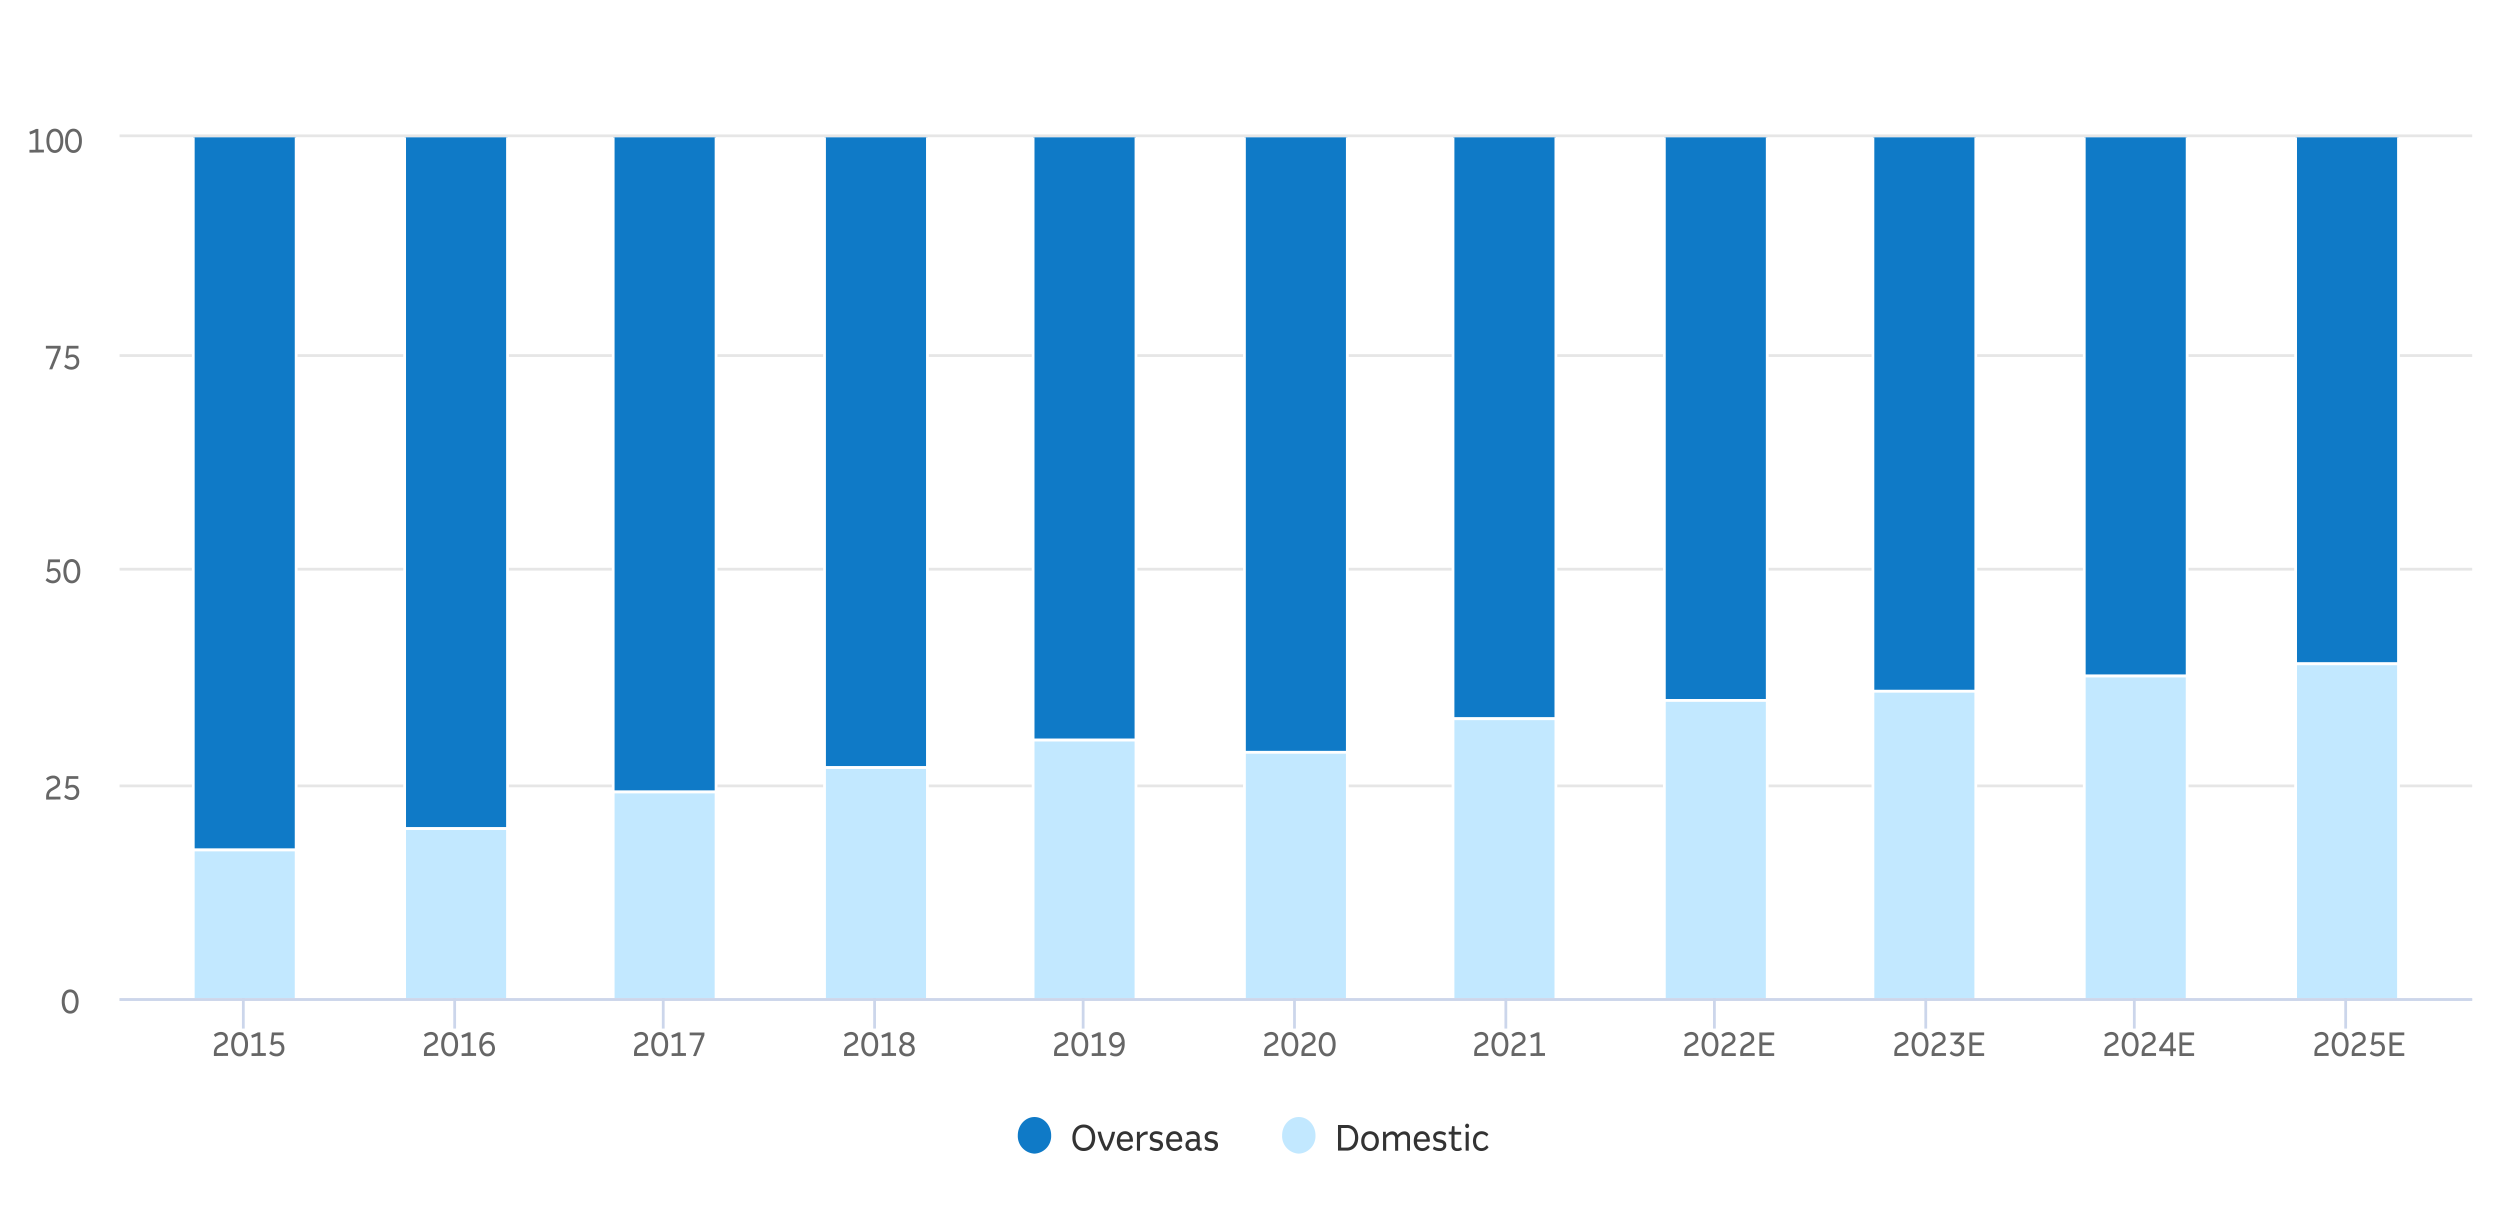 <svg id="Layer_1" data-name="Layer 1" xmlns="http://www.w3.org/2000/svg" xmlns:xlink="http://www.w3.org/1999/xlink" viewBox="0 0 899 439"><defs><style>.cls-1,.cls-3,.cls-4{fill:none;}.cls-2{fill:#fff;}.cls-3{stroke:#e6e6e6;}.cls-4{stroke:#ccd6eb;}.cls-5{clip-path:url(#clip-path);}.cls-10,.cls-6{fill:#0f7ac7;}.cls-6,.cls-7{stroke:#fff;}.cls-11,.cls-7{fill:#c2e8ff;}.cls-8{isolation:isolate;}.cls-9{fill:#333;}.cls-12{fill:#666;}</style><clipPath id="clip-path"><rect class="cls-1" x="43" y="49.39" width="846" height="309.49"/></clipPath></defs><rect class="cls-2" width="899" height="439"/><rect class="cls-1" x="43" y="49.39" width="846" height="309.49"/><path class="cls-1" d="M0,0"/><path class="cls-1" d="M87.5,49.39V358.88"/><path class="cls-1" d="M163.5,49.39V358.88"/><path class="cls-1" d="M238.5,49.39V358.88"/><path class="cls-1" d="M314.5,49.39V358.88"/><path class="cls-1" d="M389.5,49.39V358.88"/><path class="cls-1" d="M465.5,49.39V358.88"/><path class="cls-1" d="M541.5,49.39V358.88"/><path class="cls-1" d="M616.5,49.39V358.88"/><path class="cls-1" d="M692.5,49.39V358.88"/><path class="cls-1" d="M767.5,49.39V358.88"/><path class="cls-1" d="M843.5,49.39V358.88"/><path class="cls-3" d="M43,359.43H889"/><path class="cls-3" d="M43,282.61H889"/><path class="cls-3" d="M43,204.68H889"/><path class="cls-3" d="M43,127.86H889"/><path class="cls-3" d="M43,48.84H889"/><rect class="cls-1" x="43" y="49.39" width="846" height="309.49"/><path class="cls-4" d="M87.5,358.88v11"/><path class="cls-4" d="M163.5,358.88v11"/><path class="cls-4" d="M238.5,358.88v11"/><path class="cls-4" d="M314.5,358.88v11"/><path class="cls-4" d="M389.5,358.88v11"/><path class="cls-4" d="M465.5,358.88v11"/><path class="cls-4" d="M541.5,358.88v11"/><path class="cls-4" d="M616.5,358.88v11"/><path class="cls-4" d="M692.5,358.88v11"/><path class="cls-4" d="M767.5,358.88v11"/><path class="cls-4" d="M843.5,358.88v11"/><path class="cls-4" d="M43,359.43H889"/><path class="cls-1" d="M43,49.39V358.88"/><g class="cls-5"><rect class="cls-6" x="69.5" y="48.84" width="37" height="256.81"/><rect class="cls-6" x="145.5" y="48.84" width="37" height="249.13"/><rect class="cls-6" x="220.5" y="48.84" width="37" height="235.96"/><rect class="cls-6" x="296.5" y="48.84" width="37" height="227.18"/><rect class="cls-6" x="371.5" y="48.84" width="37" height="217.3"/><rect class="cls-6" x="447.5" y="48.84" width="37" height="221.7"/><rect class="cls-6" x="522.5" y="48.84" width="37" height="209.62"/><rect class="cls-6" x="598.5" y="48.84" width="37" height="203.04"/><rect class="cls-6" x="673.5" y="48.84" width="37" height="199.74"/><rect class="cls-6" x="749.5" y="48.84" width="37" height="194.26"/><rect class="cls-6" x="825.5" y="48.84" width="37" height="189.87"/></g><g class="cls-5"><rect class="cls-7" x="69.5" y="305.65" width="37" height="53.78"/><rect class="cls-7" x="145.5" y="297.97" width="37" height="61.46"/><rect class="cls-7" x="220.5" y="284.8" width="37" height="74.63"/><rect class="cls-7" x="296.5" y="276.02" width="37" height="83.41"/><rect class="cls-7" x="371.5" y="266.14" width="37" height="93.29"/><rect class="cls-7" x="447.5" y="270.53" width="37" height="88.9"/><rect class="cls-7" x="522.5" y="258.46" width="37" height="100.97"/><rect class="cls-7" x="598.5" y="251.88" width="37" height="107.56"/><rect class="cls-7" x="673.5" y="248.58" width="37" height="110.85"/><rect class="cls-7" x="749.5" y="243.1" width="37" height="116.33"/><rect class="cls-7" x="825.5" y="238.71" width="37" height="120.73"/></g><rect class="cls-1" x="356" y="394" width="186" height="28.53"/><g class="cls-8"><path class="cls-9" d="M389.73,413.9a3.81,3.81,0,0,1-3.58-2.22,5.72,5.72,0,0,1-.51-2.52,5.83,5.83,0,0,1,.51-2.53,3.79,3.79,0,0,1,3.58-2.24,4,4,0,0,1,2.15.58,4,4,0,0,1,1.45,1.64,6.56,6.56,0,0,1,0,5.07,3.92,3.92,0,0,1-1.44,1.64A4,4,0,0,1,389.73,413.9Zm0-1.12a2.69,2.69,0,0,0,1.55-.44,2.78,2.78,0,0,0,1-1.25,4.55,4.55,0,0,0,.37-1.93,4.66,4.66,0,0,0-.37-2,2.71,2.71,0,0,0-2.58-1.69,2.73,2.73,0,0,0-1.54.44,2.91,2.91,0,0,0-1,1.26,4.57,4.57,0,0,0-.37,1.94,4.68,4.68,0,0,0,.37,2,2.83,2.83,0,0,0,1,1.25A2.72,2.72,0,0,0,389.73,412.78Z"/><path class="cls-9" d="M397.29,413.76a28.1,28.1,0,0,1-1.44-3,22.3,22.3,0,0,1-1.17-3.81h1.19c.27,1.1.56,2.1.88,3a23.77,23.77,0,0,0,1.09,2.63A20.49,20.49,0,0,0,399,410a28.44,28.44,0,0,0,.85-3H401a21.34,21.34,0,0,1-1.15,3.77,26.3,26.3,0,0,1-1.46,3Z"/><path class="cls-9" d="M404.68,413.9a3,3,0,0,1-1.57-.41,2.71,2.71,0,0,1-1.09-1.2,4.2,4.2,0,0,1-.4-1.93,4.49,4.49,0,0,1,.38-1.91,2.83,2.83,0,0,1,1.05-1.23,2.87,2.87,0,0,1,1.57-.43,2.48,2.48,0,0,1,1.43.42,2.73,2.73,0,0,1,1,1.15,3.91,3.91,0,0,1,.35,1.68v.53h-4.61a2.75,2.75,0,0,0,.58,1.73,1.81,1.81,0,0,0,1.4.58,1.94,1.94,0,0,0,1.07-.31,3.65,3.65,0,0,0,.88-.84l.65.75a3.76,3.76,0,0,1-1.14,1A3,3,0,0,1,404.68,413.9Zm-.1-6.1a1.6,1.6,0,0,0-1.17.49,2.42,2.42,0,0,0-.61,1.41h3.42a2.36,2.36,0,0,0-.48-1.4A1.45,1.45,0,0,0,404.58,407.8Z"/><path class="cls-9" d="M408.84,413.76V407h1.05v1.39a3.82,3.82,0,0,1,1.12-1.11,2.62,2.62,0,0,1,1.4-.41h.14l.16,0V408h-.34a2.38,2.38,0,0,0-1.35.39,3.77,3.77,0,0,0-1.07,1.13v4.3Z"/><path class="cls-9" d="M415.8,413.9a4.57,4.57,0,0,1-1.26-.18,3.73,3.73,0,0,1-1.16-.54l.41-.91a4.18,4.18,0,0,0,1,.45,3.46,3.46,0,0,0,1,.16,1.37,1.37,0,0,0,1-.3.93.93,0,0,0,.31-.71.79.79,0,0,0-.21-.56,1.38,1.38,0,0,0-.74-.34l-1-.23a2.26,2.26,0,0,1-1.27-.68,1.84,1.84,0,0,1-.43-1.24,1.89,1.89,0,0,1,.62-1.46,2.66,2.66,0,0,1,1.85-.57,4,4,0,0,1,1.17.17,5,5,0,0,1,1,.44l-.37.91a4,4,0,0,0-.89-.37,3.31,3.31,0,0,0-.95-.14,1.6,1.6,0,0,0-1,.26.75.75,0,0,0-.34.65.77.77,0,0,0,.2.54,1.28,1.28,0,0,0,.65.32l1,.21a2.48,2.48,0,0,1,1.4.72,1.84,1.84,0,0,1,.44,1.23,2.07,2.07,0,0,1-.64,1.57A2.62,2.62,0,0,1,415.8,413.9Z"/><path class="cls-9" d="M422.4,413.9a3,3,0,0,1-1.57-.41,2.77,2.77,0,0,1-1.09-1.2,4.34,4.34,0,0,1-.4-1.93,4.49,4.49,0,0,1,.38-1.91,2.85,2.85,0,0,1,1.06-1.23,2.81,2.81,0,0,1,1.56-.43,2.46,2.46,0,0,1,1.43.42,2.73,2.73,0,0,1,1,1.15,3.91,3.91,0,0,1,.35,1.68v.53h-4.61a2.81,2.81,0,0,0,.58,1.73,1.82,1.82,0,0,0,1.4.58,2,2,0,0,0,1.08-.31,3.85,3.85,0,0,0,.88-.84l.65.75a3.68,3.68,0,0,1-1.15,1A3,3,0,0,1,422.4,413.9Zm-.09-6.1a1.61,1.61,0,0,0-1.18.49,2.49,2.49,0,0,0-.61,1.41h3.42a2.36,2.36,0,0,0-.48-1.4A1.43,1.43,0,0,0,422.31,407.8Z"/><path class="cls-9" d="M428.56,413.9a2.29,2.29,0,0,1-1.66-.58,2,2,0,0,1-.6-1.55,2,2,0,0,1,.7-1.61,3.08,3.08,0,0,1,2-.56c.2,0,.4,0,.63,0l.69.09v-.5a1.45,1.45,0,0,0-.34-1,1.49,1.49,0,0,0-1.12-.36,4.12,4.12,0,0,0-1.86.46l-.37-.92a4.82,4.82,0,0,1,1.14-.43,5.14,5.14,0,0,1,1.21-.15,2.49,2.49,0,0,1,1.79.61,2.25,2.25,0,0,1,.65,1.73v3a.88.88,0,0,0,.09.44.33.33,0,0,0,.31.15h.3v1.06h-.52a1.15,1.15,0,0,1-.74-.23,1.21,1.21,0,0,1-.4-.63,2.18,2.18,0,0,1-.78.73A2.26,2.26,0,0,1,428.56,413.9Zm-1.13-2.16a1.12,1.12,0,0,0,.34.88,1.29,1.29,0,0,0,1,.32,1.54,1.54,0,0,0,.81-.22,1.7,1.7,0,0,0,.58-.61,1.75,1.75,0,0,0,.21-.87v-.64l-.55-.09a5,5,0,0,0-.57,0Q427.43,410.48,427.43,411.74Z"/><path class="cls-9" d="M435.51,413.9a4.58,4.58,0,0,1-1.27-.18,3.84,3.84,0,0,1-1.16-.54l.41-.91a4.18,4.18,0,0,0,1,.45,3.48,3.48,0,0,0,1.05.16,1.41,1.41,0,0,0,1-.3,1,1,0,0,0,.3-.71.79.79,0,0,0-.21-.56,1.34,1.34,0,0,0-.73-.34l-1-.23a2.26,2.26,0,0,1-1.27-.68,1.84,1.84,0,0,1-.43-1.24,1.93,1.93,0,0,1,.62-1.46,2.68,2.68,0,0,1,1.85-.57,4,4,0,0,1,1.18.17,5,5,0,0,1,1,.44l-.37.91a3.81,3.81,0,0,0-.89-.37,3.29,3.29,0,0,0-.94-.14,1.64,1.64,0,0,0-1,.26.78.78,0,0,0-.34.65.77.77,0,0,0,.2.54,1.27,1.27,0,0,0,.66.32l1,.21a2.45,2.45,0,0,1,1.39.72,1.79,1.79,0,0,1,.44,1.23,2,2,0,0,1-.64,1.57A2.6,2.6,0,0,1,435.51,413.9Z"/></g><path class="cls-10" d="M372,401.68h0c3.31,0,6,2.95,6,6.59h0a6.31,6.31,0,0,1-6,6.58h0a6.31,6.31,0,0,1-6-6.58h0C366,404.63,368.69,401.68,372,401.68Z"/><g class="cls-8"><path class="cls-9" d="M481.14,413.76v-9.22h3.13a4.3,4.3,0,0,1,2.2.54,3.68,3.68,0,0,1,1.44,1.58,6.19,6.19,0,0,1,0,4.92,3.85,3.85,0,0,1-1.45,1.61,4.12,4.12,0,0,1-2.2.57Zm3.08-8.14h-1.94v7.06h1.94a2.72,2.72,0,0,0,2.22-1,3.86,3.86,0,0,0,.81-2.59,3.8,3.8,0,0,0-.81-2.6A2.78,2.78,0,0,0,484.22,405.62Z"/><path class="cls-9" d="M492.67,413.9a3.07,3.07,0,0,1-1.59-.41,2.87,2.87,0,0,1-1.15-1.19,4,4,0,0,1-.43-1.93,4.12,4.12,0,0,1,.42-1.94,3,3,0,0,1,1.14-1.22,3.26,3.26,0,0,1,3.2,0,2.88,2.88,0,0,1,1.14,1.2,4.06,4.06,0,0,1,.43,1.92,4.15,4.15,0,0,1-.42,1.94,2.89,2.89,0,0,1-1.12,1.22A3.25,3.25,0,0,1,492.67,413.9Zm0-1a1.82,1.82,0,0,0,1.45-.67,3.34,3.34,0,0,0,0-3.73,1.94,1.94,0,0,0-2.91,0,2.76,2.76,0,0,0-.57,1.86,2.79,2.79,0,0,0,.57,1.87A1.82,1.82,0,0,0,492.67,412.88Z"/><path class="cls-9" d="M497.34,413.76V407h1v1.13a4,4,0,0,1,1.09-.95,2.34,2.34,0,0,1,1.22-.34,2.11,2.11,0,0,1,1.22.34,1.79,1.79,0,0,1,.7,1,4.26,4.26,0,0,1,1.17-1,2.64,2.64,0,0,1,1.25-.34,1.94,1.94,0,0,1,1.5.59,2.48,2.48,0,0,1,.54,1.72v4.66H506v-4.45c0-.93-.42-1.4-1.24-1.4a2,2,0,0,0-1.09.36,2.79,2.79,0,0,0-.89.92v4.57h-1.1v-4.45a1.46,1.46,0,0,0-.33-1,1.16,1.16,0,0,0-.92-.36,1.93,1.93,0,0,0-1.07.36,2.83,2.83,0,0,0-.89.9v4.59Z"/><path class="cls-9" d="M511.45,413.9a3,3,0,0,1-1.57-.41,2.71,2.71,0,0,1-1.09-1.2,4.2,4.2,0,0,1-.4-1.93,4.49,4.49,0,0,1,.38-1.91,2.83,2.83,0,0,1,1.05-1.23,2.87,2.87,0,0,1,1.57-.43,2.48,2.48,0,0,1,1.43.42,2.73,2.73,0,0,1,1,1.15,3.91,3.91,0,0,1,.35,1.68v.53h-4.61a2.75,2.75,0,0,0,.58,1.73,1.81,1.81,0,0,0,1.4.58,1.94,1.94,0,0,0,1.07-.31,3.88,3.88,0,0,0,.89-.84l.64.75a3.76,3.76,0,0,1-1.14,1A3,3,0,0,1,511.45,413.9Zm-.1-6.1a1.6,1.6,0,0,0-1.17.49,2.42,2.42,0,0,0-.61,1.41H513a2.36,2.36,0,0,0-.48-1.4A1.45,1.45,0,0,0,511.35,407.8Z"/><path class="cls-9" d="M517.68,413.9a4.58,4.58,0,0,1-1.27-.18,3.84,3.84,0,0,1-1.16-.54l.41-.91a4.18,4.18,0,0,0,1,.45,3.53,3.53,0,0,0,1.05.16,1.39,1.39,0,0,0,1-.3,1,1,0,0,0,.31-.71.84.84,0,0,0-.21-.56,1.38,1.38,0,0,0-.74-.34l-1-.23a2.29,2.29,0,0,1-1.27-.68,2,2,0,0,1,.2-2.7,2.63,2.63,0,0,1,1.84-.57A4,4,0,0,1,519,407a5.31,5.31,0,0,1,1,.44l-.38.91a3.93,3.93,0,0,0-.88-.37,3.36,3.36,0,0,0-1-.14,1.64,1.64,0,0,0-1,.26.83.83,0,0,0-.14,1.19,1.31,1.31,0,0,0,.66.32l1,.21a2.52,2.52,0,0,1,1.4.72,1.83,1.83,0,0,1,.43,1.23,2,2,0,0,1-.64,1.57A2.6,2.6,0,0,1,517.68,413.9Z"/><path class="cls-9" d="M523.91,413.9a2,2,0,0,1-1.44-.53,2.16,2.16,0,0,1-.52-1.57v-3.86h-1v-1h1l.19-1.95h.92V407h2.36v1h-2.36v3.72c0,.81.35,1.22,1.06,1.22a2.33,2.33,0,0,0,1.26-.39l.34.87a3.29,3.29,0,0,1-.82.4A3.5,3.5,0,0,1,523.91,413.9Z"/><path class="cls-9" d="M527.6,405.66a.68.68,0,0,1-.51-.23.78.78,0,0,1-.22-.56.82.82,0,0,1,.22-.59.69.69,0,0,1,1,0,.85.85,0,0,1,.21.59.81.81,0,0,1-.21.56A.68.68,0,0,1,527.6,405.66Zm-.55,8.1V407h1.11v6.81Z"/><path class="cls-9" d="M532.69,413.9a2.83,2.83,0,0,1-2.61-1.62,4.78,4.78,0,0,1,0-3.85,3,3,0,0,1,1.13-1.22,3.25,3.25,0,0,1,2.92-.14,3.65,3.65,0,0,1,1.09.8l-.57.82a3.62,3.62,0,0,0-.88-.63,2.19,2.19,0,0,0-.93-.22,1.83,1.83,0,0,0-1.47.66,2.71,2.71,0,0,0-.56,1.85,2.82,2.82,0,0,0,.53,1.87,1.75,1.75,0,0,0,1.44.64,1.93,1.93,0,0,0,1-.27,3.38,3.38,0,0,0,.85-.81l.66.77a3.71,3.71,0,0,1-1.11,1A3,3,0,0,1,532.69,413.9Z"/></g><path class="cls-11" d="M467.05,401.68h0c3.31,0,6,2.95,6,6.59h0a6.31,6.31,0,0,1-6,6.58h0a6.3,6.3,0,0,1-6-6.58h0C461.05,404.63,463.73,401.68,467.05,401.68Z"/><g class="cls-8"><path class="cls-12" d="M76.91,379.74v-1a3.75,3.75,0,0,1,.41-1.83,3.1,3.1,0,0,1,1.24-1.22l1.31-.74a3,3,0,0,0,.75-.6,1.34,1.34,0,0,0,.27-.88,1.31,1.31,0,0,0-.38-1,1.47,1.47,0,0,0-1.07-.38,2.45,2.45,0,0,0-1,.22,3.71,3.71,0,0,0-1,.62l-.55-.82a4.12,4.12,0,0,1,1.18-.74,3.51,3.51,0,0,1,1.43-.28,2.67,2.67,0,0,1,1.24.29,2.15,2.15,0,0,1,.87.82,2.46,2.46,0,0,1,.32,1.26,2.23,2.23,0,0,1-.4,1.37,3.64,3.64,0,0,1-1.2,1l-1.12.64a2.67,2.67,0,0,0-1,.8,2.15,2.15,0,0,0-.29,1.18v.23h4.09v1Z"/><path class="cls-12" d="M86.16,379.87a2.55,2.55,0,0,1-1.58-.51,3.29,3.29,0,0,1-1.07-1.48,7.55,7.55,0,0,1,0-4.73,3.2,3.2,0,0,1,1.06-1.48,2.7,2.7,0,0,1,3.17,0,3.35,3.35,0,0,1,1.06,1.48,6.39,6.39,0,0,1,.39,2.37,6.65,6.65,0,0,1-.38,2.37,3.35,3.35,0,0,1-1.06,1.48A2.6,2.6,0,0,1,86.16,379.87Zm0-1a1.66,1.66,0,0,0,1.42-.85,6,6,0,0,0,0-5,1.65,1.65,0,0,0-1.42-.84,1.67,1.67,0,0,0-1.43.85,6,6,0,0,0,0,5A1.66,1.66,0,0,0,86.16,378.87Z"/><path class="cls-12" d="M90.45,379.74v-1h2.16v-6.26c-.32.16-.64.3-1,.42s-.65.23-1,.34l-.24-1a14,14,0,0,0,2.38-1h.85v7.45h2v1Z"/><path class="cls-12" d="M99.41,379.87a3.75,3.75,0,0,1-1.45-.29,3.56,3.56,0,0,1-1.17-.81l.57-.8a3.93,3.93,0,0,0,1,.67,2.52,2.52,0,0,0,1.06.23,1.8,1.8,0,0,0,1.29-.49,2,2,0,0,0,.09-2.59,1.41,1.41,0,0,0-1.12-.46,2.77,2.77,0,0,0-1.69.58l-.69-.41.47-4.22h4.2v1h-3.4l-.29,2.5a3.43,3.43,0,0,1,1.57-.38,2.38,2.38,0,0,1,1.25.32,2.26,2.26,0,0,1,.86.9,2.86,2.86,0,0,1,.31,1.37,3.08,3.08,0,0,1-.35,1.52,2.53,2.53,0,0,1-1,1A3,3,0,0,1,99.41,379.87Z"/></g><g class="cls-8"><path class="cls-12" d="M152.45,379.74v-1a3.75,3.75,0,0,1,.4-1.83,3.19,3.19,0,0,1,1.25-1.22l1.31-.74a3,3,0,0,0,.75-.6,1.34,1.34,0,0,0,.27-.88,1.28,1.28,0,0,0-.39-1,1.45,1.45,0,0,0-1.06-.38,2.41,2.41,0,0,0-1,.22,3.41,3.41,0,0,0-1,.62l-.55-.82a4.21,4.21,0,0,1,1.17-.74,3.54,3.54,0,0,1,1.43-.28,2.71,2.71,0,0,1,1.25.29,2.28,2.28,0,0,1,.87.82,2.45,2.45,0,0,1,.31,1.26,2.29,2.29,0,0,1-.39,1.37,3.86,3.86,0,0,1-1.2,1l-1.12.64a2.58,2.58,0,0,0-.95.8,2.06,2.06,0,0,0-.3,1.18v.23h4.1v1Z"/><path class="cls-12" d="M161.7,379.87a2.6,2.6,0,0,1-1.59-.51,3.27,3.27,0,0,1-1.06-1.48,6.34,6.34,0,0,1-.39-2.36,6.61,6.61,0,0,1,.38-2.37,3.22,3.22,0,0,1,1.07-1.48,2.7,2.7,0,0,1,3.17,0,3.35,3.35,0,0,1,1.06,1.48,6.61,6.61,0,0,1,.38,2.37,6.44,6.44,0,0,1-.38,2.37,3.2,3.2,0,0,1-1.06,1.48A2.55,2.55,0,0,1,161.7,379.87Zm0-1a1.66,1.66,0,0,0,1.42-.85,6,6,0,0,0,0-5,1.62,1.62,0,0,0-2.85,0,6,6,0,0,0,0,5A1.64,1.64,0,0,0,161.7,378.87Z"/><path class="cls-12" d="M166,379.74v-1h2.15v-6.26c-.32.16-.64.3-.95.42s-.64.23-1,.34l-.25-1a13.76,13.76,0,0,0,2.39-1h.85v7.45h2v1Z"/><path class="cls-12" d="M175.29,379.87a2.51,2.51,0,0,1-2.13-1.05,5,5,0,0,1-.78-3,5.81,5.81,0,0,1,.86-3.44,2.78,2.78,0,0,1,2.41-1.22,4,4,0,0,1,1.06.16,3.55,3.55,0,0,1,1,.48l-.4.87a2.85,2.85,0,0,0-.76-.38,2.73,2.73,0,0,0-.83-.14,1.94,1.94,0,0,0-1.67.83,4.46,4.46,0,0,0-.65,2.46,2.52,2.52,0,0,1,2.11-1.18,2.36,2.36,0,0,1,1.28.35,2.31,2.31,0,0,1,.87,1A3.38,3.38,0,0,1,178,377a3.26,3.26,0,0,1-.34,1.51,2.32,2.32,0,0,1-.93,1A2.78,2.78,0,0,1,175.29,379.87Zm.1-4.64a2.09,2.09,0,0,0-1.94,1.39c.17,1.51.79,2.26,1.84,2.26a1.61,1.61,0,0,0,1.46-.88,2,2,0,0,0,.22-.92,2,2,0,0,0-.43-1.35A1.46,1.46,0,0,0,175.39,375.23Z"/></g><g class="cls-8"><path class="cls-12" d="M228,379.74v-1a3.75,3.75,0,0,1,.41-1.83,3.1,3.1,0,0,1,1.24-1.22l1.31-.74a2.81,2.81,0,0,0,.75-.6,1.34,1.34,0,0,0,.27-.88,1.27,1.27,0,0,0-.38-1,1.47,1.47,0,0,0-1.07-.38,2.45,2.45,0,0,0-1,.22,3.71,3.71,0,0,0-1,.62l-.55-.82a4.27,4.27,0,0,1,1.18-.74,3.51,3.51,0,0,1,1.43-.28,2.67,2.67,0,0,1,1.24.29,2.15,2.15,0,0,1,.87.82,2.46,2.46,0,0,1,.32,1.26,2.23,2.23,0,0,1-.4,1.37,3.64,3.64,0,0,1-1.2,1l-1.12.64a2.54,2.54,0,0,0-.94.8,2.06,2.06,0,0,0-.3,1.18v.23h4.09v1Z"/><path class="cls-12" d="M237.23,379.87a2.55,2.55,0,0,1-1.58-.51,3.29,3.29,0,0,1-1.07-1.48,6.56,6.56,0,0,1-.38-2.36,6.4,6.4,0,0,1,.38-2.37,3.27,3.27,0,0,1,1.06-1.48,2.7,2.7,0,0,1,3.17,0,3.27,3.27,0,0,1,1.06,1.48,6.39,6.39,0,0,1,.39,2.37,6.65,6.65,0,0,1-.38,2.37,3.27,3.27,0,0,1-1.06,1.48A2.6,2.6,0,0,1,237.23,379.87Zm0-1a1.65,1.65,0,0,0,1.42-.85,6,6,0,0,0,0-5,1.64,1.64,0,0,0-1.42-.84,1.67,1.67,0,0,0-1.43.85,6,6,0,0,0,0,5A1.66,1.66,0,0,0,237.23,378.87Z"/><path class="cls-12" d="M241.52,379.74v-1h2.16v-6.26c-.32.16-.64.3-1,.42s-.65.23-1,.34l-.24-1a14.08,14.08,0,0,0,2.39-1h.84v7.45h2v1Z"/><path class="cls-12" d="M249.22,379.74l3-7.44H248v-1h5.31v1l-3,7.47Z"/></g><g class="cls-8"><path class="cls-12" d="M303.52,379.74v-1a3.64,3.64,0,0,1,.41-1.83,3.1,3.1,0,0,1,1.24-1.22l1.31-.74a3,3,0,0,0,.75-.6,1.34,1.34,0,0,0,.27-.88,1.31,1.31,0,0,0-.38-1,1.49,1.49,0,0,0-1.07-.38,2.45,2.45,0,0,0-1,.22,3.41,3.41,0,0,0-1,.62l-.55-.82a4.21,4.21,0,0,1,1.17-.74,3.54,3.54,0,0,1,1.43-.28,2.68,2.68,0,0,1,1.25.29,2.28,2.28,0,0,1,.87.82,2.46,2.46,0,0,1,.32,1.26,2.29,2.29,0,0,1-.4,1.37,3.64,3.64,0,0,1-1.2,1l-1.12.64a2.67,2.67,0,0,0-.95.8,2.06,2.06,0,0,0-.29,1.18v.23h4.09v1Z"/><path class="cls-12" d="M312.77,379.87a2.55,2.55,0,0,1-1.58-.51,3.29,3.29,0,0,1-1.07-1.48,6.34,6.34,0,0,1-.39-2.36,6.61,6.61,0,0,1,.38-2.37,3.29,3.29,0,0,1,1.07-1.48,2.7,2.7,0,0,1,3.17,0,3.35,3.35,0,0,1,1.06,1.48,6.4,6.4,0,0,1,.38,2.37,6.67,6.67,0,0,1-.37,2.37,3.29,3.29,0,0,1-1.07,1.48A2.55,2.55,0,0,1,312.77,379.87Zm0-1a1.66,1.66,0,0,0,1.42-.85,6,6,0,0,0,0-5,1.62,1.62,0,0,0-2.85,0,6,6,0,0,0,0,5A1.65,1.65,0,0,0,312.77,378.87Z"/><path class="cls-12" d="M317.06,379.74v-1h2.16v-6.26c-.33.16-.64.3-1,.42s-.64.23-1,.34l-.24-1a14,14,0,0,0,2.38-1h.85v7.45h2v1Z"/><path class="cls-12" d="M326.19,379.87a3.08,3.08,0,0,1-2.06-.65,2.16,2.16,0,0,1-.77-1.74,2.25,2.25,0,0,1,.34-1.24,2.63,2.63,0,0,1,1.07-.86,2.28,2.28,0,0,1-.88-.8,2.12,2.12,0,0,1-.31-1.16,2.1,2.1,0,0,1,1.25-2,3.09,3.09,0,0,1,1.36-.29,3.12,3.12,0,0,1,1.36.29,2.25,2.25,0,0,1,.92.8,2.22,2.22,0,0,1,.33,1.21,1.77,1.77,0,0,1-.33,1.05,2.43,2.43,0,0,1-1,.77,2.27,2.27,0,0,1,1.12.83,2.33,2.33,0,0,1,.36,1.34,2.24,2.24,0,0,1-.74,1.78A3.06,3.06,0,0,1,326.19,379.87Zm-1.77-2.51a1.41,1.41,0,0,0,.48,1.14,1.89,1.89,0,0,0,1.29.41,1.92,1.92,0,0,0,1.28-.4,1.51,1.51,0,0,0,0-2.17,2.82,2.82,0,0,0-1.41-.54,2.59,2.59,0,0,1-.4-.09,2.25,2.25,0,0,0-.95.66A1.6,1.6,0,0,0,324.42,377.36Zm2-2.37h0a2,2,0,0,0,.93-.61,1.4,1.4,0,0,0,.33-.91,1.23,1.23,0,0,0-.43-1,1.83,1.83,0,0,0-2.23,0,1.37,1.37,0,0,0,0,2A3,3,0,0,0,326.46,375Z"/></g><g class="cls-8"><path class="cls-12" d="M379.05,379.74v-1a3.75,3.75,0,0,1,.41-1.83,3.16,3.16,0,0,1,1.24-1.22L382,375a2.88,2.88,0,0,0,.76-.6,1.34,1.34,0,0,0,.27-.88,1.28,1.28,0,0,0-.39-1,1.47,1.47,0,0,0-1.07-.38,2.37,2.37,0,0,0-1,.22,3.6,3.6,0,0,0-1,.62l-.55-.82a4.42,4.42,0,0,1,1.18-.74,3.51,3.51,0,0,1,1.43-.28,2.64,2.64,0,0,1,1.24.29,2.15,2.15,0,0,1,.87.82,2.46,2.46,0,0,1,.32,1.26,2.29,2.29,0,0,1-.39,1.37,3.86,3.86,0,0,1-1.2,1l-1.13.64a2.63,2.63,0,0,0-.94.8,2.06,2.06,0,0,0-.3,1.18v.23h4.09v1Z"/><path class="cls-12" d="M388.31,379.87a2.58,2.58,0,0,1-1.59-.51,3.37,3.37,0,0,1-1.07-1.48,7.55,7.55,0,0,1,0-4.73,3.22,3.22,0,0,1,1.07-1.48,2.68,2.68,0,0,1,3.16,0,3.27,3.27,0,0,1,1.06,1.48,6.39,6.39,0,0,1,.39,2.37,6.65,6.65,0,0,1-.38,2.37,3.27,3.27,0,0,1-1.06,1.48A2.57,2.57,0,0,1,388.31,379.87Zm0-1a1.64,1.64,0,0,0,1.41-.85,6,6,0,0,0,0-5,1.63,1.63,0,0,0-1.41-.84,1.65,1.65,0,0,0-1.43.85,6,6,0,0,0,0,5A1.64,1.64,0,0,0,388.31,378.87Z"/><path class="cls-12" d="M392.59,379.74v-1h2.16v-6.26c-.32.16-.64.3-.95.42s-.65.23-1,.34l-.24-1a14.08,14.08,0,0,0,2.39-1h.84v7.45h2v1Z"/><path class="cls-12" d="M401.2,379.87a4.06,4.06,0,0,1-1.1-.16,3.5,3.5,0,0,1-1-.48l.4-.87a2.85,2.85,0,0,0,.76.38,2.7,2.7,0,0,0,.85.14,1.91,1.91,0,0,0,1.64-.82,4.42,4.42,0,0,0,.65-2.42,2.67,2.67,0,0,1-.94.85,2.38,2.38,0,0,1-1.12.28,2.47,2.47,0,0,1-1.31-.35,2.44,2.44,0,0,1-.87-1,3.23,3.23,0,0,1-.32-1.46,3.18,3.18,0,0,1,.34-1.49,2.4,2.4,0,0,1,.93-1,2.78,2.78,0,0,1,1.41-.35,2.52,2.52,0,0,1,2.13,1.06,5,5,0,0,1,.78,3,6,6,0,0,1-.85,3.43A2.73,2.73,0,0,1,401.2,379.87Zm-1.36-5.93a2,2,0,0,0,.44,1.35,1.49,1.49,0,0,0,1.18.5,1.87,1.87,0,0,0,1.09-.33,2.71,2.71,0,0,0,.82-1c-.16-1.53-.78-2.3-1.84-2.3a1.61,1.61,0,0,0-.88.24,1.59,1.59,0,0,0-.59.64A2,2,0,0,0,399.84,373.94Z"/></g><g class="cls-8"><path class="cls-12" d="M454.59,379.74v-1a3.75,3.75,0,0,1,.41-1.83,3.1,3.1,0,0,1,1.24-1.22l1.31-.74a3,3,0,0,0,.75-.6,1.34,1.34,0,0,0,.27-.88,1.31,1.31,0,0,0-.38-1,1.49,1.49,0,0,0-1.07-.38,2.45,2.45,0,0,0-1,.22,3.41,3.41,0,0,0-1,.62l-.55-.82a4.12,4.12,0,0,1,1.18-.74,3.51,3.51,0,0,1,1.43-.28,2.67,2.67,0,0,1,1.24.29,2.28,2.28,0,0,1,.87.82,2.46,2.46,0,0,1,.32,1.26,2.29,2.29,0,0,1-.4,1.37,3.64,3.64,0,0,1-1.2,1l-1.12.64a2.67,2.67,0,0,0-.95.8,2.15,2.15,0,0,0-.29,1.18v.23h4.09v1Z"/><path class="cls-12" d="M463.84,379.87a2.55,2.55,0,0,1-1.58-.51,3.29,3.29,0,0,1-1.07-1.48,6.34,6.34,0,0,1-.39-2.36,6.61,6.61,0,0,1,.38-2.37,3.29,3.29,0,0,1,1.07-1.48,2.7,2.7,0,0,1,3.17,0,3.35,3.35,0,0,1,1.06,1.48,6.39,6.39,0,0,1,.39,2.37,6.65,6.65,0,0,1-.38,2.37,3.29,3.29,0,0,1-1.07,1.48A2.55,2.55,0,0,1,463.84,379.87Zm0-1a1.66,1.66,0,0,0,1.42-.85,6,6,0,0,0,0-5,1.62,1.62,0,0,0-2.85,0,6,6,0,0,0,0,5A1.65,1.65,0,0,0,463.84,378.87Z"/><path class="cls-12" d="M468,379.74v-1a3.75,3.75,0,0,1,.41-1.83,3.1,3.1,0,0,1,1.24-1.22L471,375a3,3,0,0,0,.75-.6,1.34,1.34,0,0,0,.27-.88,1.31,1.31,0,0,0-.38-1,1.49,1.49,0,0,0-1.07-.38,2.45,2.45,0,0,0-1,.22,3.41,3.41,0,0,0-1,.62l-.55-.82a4.12,4.12,0,0,1,1.18-.74,3.48,3.48,0,0,1,1.43-.28,2.67,2.67,0,0,1,1.24.29,2.28,2.28,0,0,1,.87.82,2.46,2.46,0,0,1,.32,1.26,2.29,2.29,0,0,1-.4,1.37,3.64,3.64,0,0,1-1.2,1l-1.12.64a2.67,2.67,0,0,0-.95.8,2.15,2.15,0,0,0-.29,1.18v.23h4.09v1Z"/><path class="cls-12" d="M477.26,379.87a2.55,2.55,0,0,1-1.58-.51,3.29,3.29,0,0,1-1.07-1.48,6.34,6.34,0,0,1-.39-2.36,6.61,6.61,0,0,1,.38-2.37,3.29,3.29,0,0,1,1.07-1.48,2.7,2.7,0,0,1,3.17,0,3.35,3.35,0,0,1,1.06,1.48,6.39,6.39,0,0,1,.39,2.37,6.65,6.65,0,0,1-.38,2.37,3.29,3.29,0,0,1-1.07,1.48A2.55,2.55,0,0,1,477.26,379.87Zm0-1a1.66,1.66,0,0,0,1.42-.85,6,6,0,0,0,0-5,1.62,1.62,0,0,0-2.85,0,6,6,0,0,0,0,5A1.65,1.65,0,0,0,477.26,378.87Z"/></g><g class="cls-8"><path class="cls-12" d="M530.13,379.74v-1a3.75,3.75,0,0,1,.4-1.83,3.13,3.13,0,0,1,1.25-1.22l1.3-.74a2.88,2.88,0,0,0,.76-.6,1.34,1.34,0,0,0,.27-.88,1.28,1.28,0,0,0-.39-1,1.45,1.45,0,0,0-1.06-.38,2.41,2.41,0,0,0-1,.22,3.41,3.41,0,0,0-1,.62l-.55-.82a4.21,4.21,0,0,1,1.17-.74,3.51,3.51,0,0,1,1.43-.28,2.64,2.64,0,0,1,1.24.29,2.15,2.15,0,0,1,.87.82,2.36,2.36,0,0,1,.32,1.26,2.29,2.29,0,0,1-.39,1.37,3.86,3.86,0,0,1-1.2,1l-1.12.64a2.58,2.58,0,0,0-1,.8,2.06,2.06,0,0,0-.3,1.18v.23h4.1v1Z"/><path class="cls-12" d="M539.38,379.87a2.6,2.6,0,0,1-1.59-.51,3.27,3.27,0,0,1-1.06-1.48,6.34,6.34,0,0,1-.39-2.36,6.61,6.61,0,0,1,.38-2.37,3.22,3.22,0,0,1,1.07-1.48,2.7,2.7,0,0,1,3.17,0,3.35,3.35,0,0,1,1.06,1.48,6.61,6.61,0,0,1,.38,2.37,6.44,6.44,0,0,1-.38,2.37,3.2,3.2,0,0,1-1.06,1.48A2.55,2.55,0,0,1,539.38,379.87Zm0-1a1.66,1.66,0,0,0,1.42-.85,6,6,0,0,0,0-5,1.62,1.62,0,0,0-2.85,0,6,6,0,0,0,0,5A1.64,1.64,0,0,0,539.38,378.87Z"/><path class="cls-12" d="M543.55,379.74v-1a3.75,3.75,0,0,1,.4-1.83,3.13,3.13,0,0,1,1.25-1.22l1.3-.74a2.88,2.88,0,0,0,.76-.6,1.34,1.34,0,0,0,.27-.88,1.28,1.28,0,0,0-.39-1,1.45,1.45,0,0,0-1.06-.38,2.41,2.41,0,0,0-1,.22,3.6,3.6,0,0,0-1,.62l-.54-.82a4.21,4.21,0,0,1,1.17-.74,3.51,3.51,0,0,1,1.43-.28,2.64,2.64,0,0,1,1.24.29,2.15,2.15,0,0,1,.87.82,2.36,2.36,0,0,1,.32,1.26,2.29,2.29,0,0,1-.39,1.37,3.86,3.86,0,0,1-1.2,1l-1.12.64a2.58,2.58,0,0,0-1,.8,2.06,2.06,0,0,0-.3,1.18v.23h4.1v1Z"/><path class="cls-12" d="M550.38,379.74v-1h2.15v-6.26c-.32.16-.64.3-.95.42s-.65.23-1,.34l-.24-1a14.08,14.08,0,0,0,2.39-1h.85v7.45h2v1Z"/></g><g class="cls-8"><path class="cls-12" d="M605.66,379.74v-1a3.75,3.75,0,0,1,.41-1.83,3.1,3.1,0,0,1,1.24-1.22l1.31-.74a3,3,0,0,0,.75-.6,1.34,1.34,0,0,0,.27-.88,1.31,1.31,0,0,0-.38-1,1.47,1.47,0,0,0-1.07-.38,2.45,2.45,0,0,0-1,.22,3.71,3.71,0,0,0-1,.62l-.55-.82a4.12,4.12,0,0,1,1.18-.74,3.51,3.51,0,0,1,1.43-.28,2.67,2.67,0,0,1,1.24.29,2.15,2.15,0,0,1,.87.82,2.46,2.46,0,0,1,.32,1.26,2.23,2.23,0,0,1-.4,1.37,3.64,3.64,0,0,1-1.2,1l-1.12.64a2.54,2.54,0,0,0-.94.8,2.06,2.06,0,0,0-.3,1.18v.23h4.09v1Z"/><path class="cls-12" d="M614.91,379.87a2.55,2.55,0,0,1-1.58-.51,3.29,3.29,0,0,1-1.07-1.48,7.55,7.55,0,0,1,0-4.73,3.2,3.2,0,0,1,1.06-1.48,2.7,2.7,0,0,1,3.17,0,3.35,3.35,0,0,1,1.06,1.48,6.39,6.39,0,0,1,.39,2.37,6.65,6.65,0,0,1-.38,2.37,3.35,3.35,0,0,1-1.06,1.48A2.6,2.6,0,0,1,614.91,379.87Zm0-1a1.66,1.66,0,0,0,1.42-.85,6,6,0,0,0,0-5,1.65,1.65,0,0,0-1.42-.84,1.67,1.67,0,0,0-1.43.85,6,6,0,0,0,0,5A1.66,1.66,0,0,0,614.91,378.87Z"/><path class="cls-12" d="M619.08,379.74v-1a3.75,3.75,0,0,1,.41-1.83,3.1,3.1,0,0,1,1.24-1.22L622,375a3,3,0,0,0,.75-.6,1.34,1.34,0,0,0,.27-.88,1.31,1.31,0,0,0-.38-1,1.47,1.47,0,0,0-1.07-.38,2.45,2.45,0,0,0-1,.22,3.71,3.71,0,0,0-1,.62l-.55-.82a4.12,4.12,0,0,1,1.18-.74,3.51,3.51,0,0,1,1.43-.28,2.67,2.67,0,0,1,1.24.29,2.15,2.15,0,0,1,.87.82,2.46,2.46,0,0,1,.32,1.26,2.23,2.23,0,0,1-.4,1.37,3.64,3.64,0,0,1-1.2,1l-1.12.64a2.54,2.54,0,0,0-.94.8,2.06,2.06,0,0,0-.3,1.18v.23h4.09v1Z"/><path class="cls-12" d="M625.79,379.74v-1a3.75,3.75,0,0,1,.41-1.83,3.1,3.1,0,0,1,1.24-1.22l1.31-.74a3,3,0,0,0,.75-.6,1.34,1.34,0,0,0,.27-.88,1.31,1.31,0,0,0-.38-1,1.47,1.47,0,0,0-1.07-.38,2.45,2.45,0,0,0-1,.22,3.71,3.71,0,0,0-1,.62l-.55-.82a4.12,4.12,0,0,1,1.18-.74,3.51,3.51,0,0,1,1.43-.28,2.67,2.67,0,0,1,1.24.29,2.15,2.15,0,0,1,.87.82,2.46,2.46,0,0,1,.32,1.26,2.23,2.23,0,0,1-.4,1.37,3.64,3.64,0,0,1-1.2,1l-1.12.64a2.54,2.54,0,0,0-.94.8,2.06,2.06,0,0,0-.3,1.18v.23H631v1Z"/><path class="cls-12" d="M632.68,379.74v-8.46H638v1h-4.26v2.57h3.39v1h-3.39v2.87H638v1Z"/></g><g class="cls-8"><path class="cls-12" d="M681.2,379.74v-1a3.75,3.75,0,0,1,.4-1.83,3.19,3.19,0,0,1,1.25-1.22l1.31-.74a3,3,0,0,0,.75-.6,1.34,1.34,0,0,0,.27-.88,1.28,1.28,0,0,0-.39-1,1.45,1.45,0,0,0-1.06-.38,2.41,2.41,0,0,0-1,.22,3.41,3.41,0,0,0-1,.62l-.55-.82a4.21,4.21,0,0,1,1.17-.74,3.54,3.54,0,0,1,1.43-.28,2.71,2.71,0,0,1,1.25.29,2.28,2.28,0,0,1,.87.82,2.45,2.45,0,0,1,.31,1.26,2.29,2.29,0,0,1-.39,1.37,3.86,3.86,0,0,1-1.2,1l-1.12.64a2.58,2.58,0,0,0-1,.8,2.06,2.06,0,0,0-.3,1.18v.23h4.1v1Z"/><path class="cls-12" d="M690.45,379.87a2.6,2.6,0,0,1-1.59-.51,3.27,3.27,0,0,1-1.06-1.48,6.34,6.34,0,0,1-.39-2.36,6.61,6.61,0,0,1,.38-2.37,3.22,3.22,0,0,1,1.07-1.48,2.7,2.7,0,0,1,3.17,0,3.35,3.35,0,0,1,1.06,1.48,6.61,6.61,0,0,1,.38,2.37,6.44,6.44,0,0,1-.38,2.37,3.2,3.2,0,0,1-1.06,1.48A2.55,2.55,0,0,1,690.45,379.87Zm0-1a1.66,1.66,0,0,0,1.42-.85,6,6,0,0,0,0-5,1.62,1.62,0,0,0-2.85,0,6,6,0,0,0,0,5A1.64,1.64,0,0,0,690.45,378.87Z"/><path class="cls-12" d="M694.62,379.74v-1a3.75,3.75,0,0,1,.4-1.83,3.13,3.13,0,0,1,1.25-1.22l1.31-.74a3,3,0,0,0,.75-.6,1.34,1.34,0,0,0,.27-.88,1.28,1.28,0,0,0-.39-1,1.45,1.45,0,0,0-1.06-.38,2.41,2.41,0,0,0-1,.22,3.41,3.41,0,0,0-1,.62l-.55-.82a4.21,4.21,0,0,1,1.17-.74,3.54,3.54,0,0,1,1.43-.28,2.71,2.71,0,0,1,1.25.29,2.28,2.28,0,0,1,.87.82,2.45,2.45,0,0,1,.31,1.26,2.29,2.29,0,0,1-.39,1.37,3.86,3.86,0,0,1-1.2,1l-1.12.64a2.58,2.58,0,0,0-.95.8,2.06,2.06,0,0,0-.3,1.18v.23h4.1v1Z"/><path class="cls-12" d="M703.67,379.87a3.43,3.43,0,0,1-1.41-.3,3.31,3.31,0,0,1-1.16-.82l.57-.8a3.32,3.32,0,0,0,.94.67,2.25,2.25,0,0,0,1,.25,1.63,1.63,0,0,0,1.27-.51,1.88,1.88,0,0,0,.46-1.28,1.59,1.59,0,0,0-.43-1.18,1.57,1.57,0,0,0-1.14-.41,2.12,2.12,0,0,0-.71.12l-.57-.69,2.5-2.61h-3.59v-1h4.85v1l-2.16,2.27a2.4,2.4,0,0,1,1.28.4,2.17,2.17,0,0,1,.77.9,2.7,2.7,0,0,1,.26,1.2,3,3,0,0,1-.32,1.4,2.53,2.53,0,0,1-.93,1A2.88,2.88,0,0,1,703.67,379.87Z"/><path class="cls-12" d="M708.21,379.74v-8.46h5.29v1h-4.25v2.57h3.38v1h-3.38v2.87h4.25v1Z"/></g><g class="cls-8"><path class="cls-12" d="M756.73,379.74v-1a3.75,3.75,0,0,1,.41-1.83,3.16,3.16,0,0,1,1.24-1.22l1.31-.74a3,3,0,0,0,.75-.6,1.34,1.34,0,0,0,.27-.88,1.27,1.27,0,0,0-.38-1,1.47,1.47,0,0,0-1.07-.38,2.45,2.45,0,0,0-1,.22,3.71,3.71,0,0,0-1,.62l-.55-.82a4.27,4.27,0,0,1,1.18-.74,3.51,3.51,0,0,1,1.43-.28,2.67,2.67,0,0,1,1.24.29,2.15,2.15,0,0,1,.87.82,2.46,2.46,0,0,1,.32,1.26,2.23,2.23,0,0,1-.4,1.37,3.64,3.64,0,0,1-1.2,1l-1.12.64a2.54,2.54,0,0,0-.94.8,2.06,2.06,0,0,0-.3,1.18v.23h4.09v1Z"/><path class="cls-12" d="M766,379.87a2.55,2.55,0,0,1-1.58-.51,3.29,3.29,0,0,1-1.07-1.48,6.56,6.56,0,0,1-.38-2.36,6.4,6.4,0,0,1,.38-2.37,3.27,3.27,0,0,1,1.06-1.48,2.7,2.7,0,0,1,3.17,0,3.27,3.27,0,0,1,1.06,1.48,6.39,6.39,0,0,1,.39,2.37,6.65,6.65,0,0,1-.38,2.37,3.27,3.27,0,0,1-1.06,1.48A2.6,2.6,0,0,1,766,379.87Zm0-1a1.65,1.65,0,0,0,1.42-.85,6,6,0,0,0,0-5,1.64,1.64,0,0,0-1.42-.84,1.67,1.67,0,0,0-1.43.85,6,6,0,0,0,0,5A1.66,1.66,0,0,0,766,378.87Z"/><path class="cls-12" d="M770.15,379.74v-1a3.75,3.75,0,0,1,.41-1.83,3.16,3.16,0,0,1,1.24-1.22l1.31-.74a3,3,0,0,0,.75-.6,1.34,1.34,0,0,0,.27-.88,1.27,1.27,0,0,0-.38-1,1.47,1.47,0,0,0-1.07-.38,2.45,2.45,0,0,0-1,.22,3.71,3.71,0,0,0-1,.62l-.55-.82a4.27,4.27,0,0,1,1.18-.74,3.51,3.51,0,0,1,1.43-.28,2.67,2.67,0,0,1,1.24.29,2.15,2.15,0,0,1,.87.82,2.46,2.46,0,0,1,.32,1.26,2.23,2.23,0,0,1-.4,1.37,3.64,3.64,0,0,1-1.2,1l-1.12.64a2.54,2.54,0,0,0-.94.8,2.06,2.06,0,0,0-.3,1.18v.23h4.09v1Z"/><path class="cls-12" d="M780.45,379.74V378h-4V377l4-5.75h1V377h1v1h-1v1.77ZM777.6,377h2.85v-4.13Z"/><path class="cls-12" d="M783.75,379.74v-8.46H789v1h-4.26v2.57h3.39v1h-3.39v2.87H789v1Z"/></g><g class="cls-8"><path class="cls-12" d="M832.27,379.74v-1a3.64,3.64,0,0,1,.41-1.83,3.1,3.1,0,0,1,1.24-1.22l1.31-.74a3,3,0,0,0,.75-.6,1.34,1.34,0,0,0,.27-.88,1.31,1.31,0,0,0-.38-1,1.49,1.49,0,0,0-1.07-.38,2.45,2.45,0,0,0-1,.22,3.41,3.41,0,0,0-1,.62l-.55-.82a4.21,4.21,0,0,1,1.17-.74,3.54,3.54,0,0,1,1.43-.28,2.68,2.68,0,0,1,1.25.29,2.28,2.28,0,0,1,.87.82,2.45,2.45,0,0,1,.31,1.26,2.29,2.29,0,0,1-.39,1.37,3.64,3.64,0,0,1-1.2,1l-1.12.64a2.67,2.67,0,0,0-1,.8,2.06,2.06,0,0,0-.3,1.18v.23h4.1v1Z"/><path class="cls-12" d="M841.52,379.87a2.55,2.55,0,0,1-1.58-.51,3.22,3.22,0,0,1-1.07-1.48,6.34,6.34,0,0,1-.39-2.36,6.61,6.61,0,0,1,.38-2.37,3.29,3.29,0,0,1,1.07-1.48,2.7,2.7,0,0,1,3.17,0,3.35,3.35,0,0,1,1.06,1.48,6.4,6.4,0,0,1,.38,2.37,6.67,6.67,0,0,1-.37,2.37,3.29,3.29,0,0,1-1.07,1.48A2.55,2.55,0,0,1,841.52,379.87Zm0-1a1.66,1.66,0,0,0,1.42-.85,6,6,0,0,0,0-5,1.62,1.62,0,0,0-2.85,0,6,6,0,0,0,0,5A1.65,1.65,0,0,0,841.52,378.87Z"/><path class="cls-12" d="M845.69,379.74v-1a3.64,3.64,0,0,1,.41-1.83,3.1,3.1,0,0,1,1.24-1.22l1.31-.74a3,3,0,0,0,.75-.6,1.34,1.34,0,0,0,.27-.88,1.31,1.31,0,0,0-.38-1,1.49,1.49,0,0,0-1.07-.38,2.45,2.45,0,0,0-1,.22,3.41,3.41,0,0,0-1,.62l-.55-.82a4.21,4.21,0,0,1,1.17-.74,3.54,3.54,0,0,1,1.43-.28,2.68,2.68,0,0,1,1.25.29,2.28,2.28,0,0,1,.87.82,2.45,2.45,0,0,1,.31,1.26,2.29,2.29,0,0,1-.39,1.37,3.64,3.64,0,0,1-1.2,1l-1.12.64a2.67,2.67,0,0,0-1,.8,2.06,2.06,0,0,0-.3,1.18v.23h4.1v1Z"/><path class="cls-12" d="M854.76,379.87a3.74,3.74,0,0,1-1.44-.29,3.56,3.56,0,0,1-1.17-.81l.57-.8a3.93,3.93,0,0,0,1,.67,2.52,2.52,0,0,0,1.06.23,1.81,1.81,0,0,0,1.29-.49,2.08,2.08,0,0,0,.09-2.59,1.42,1.42,0,0,0-1.13-.46,2.74,2.74,0,0,0-1.68.58l-.69-.41.47-4.22h4.19v1h-3.4l-.28,2.5a3.4,3.4,0,0,1,1.57-.38,2.34,2.34,0,0,1,1.24.32,2.22,2.22,0,0,1,.87.9,2.86,2.86,0,0,1,.31,1.37,3.19,3.19,0,0,1-.35,1.52,2.67,2.67,0,0,1-1,1A3,3,0,0,1,854.76,379.87Z"/><path class="cls-12" d="M859.28,379.74v-8.46h5.3v1h-4.26v2.57h3.39v1h-3.39v2.87h4.26v1Z"/></g><g class="cls-8"><path class="cls-12" d="M25.25,364.5a2.66,2.66,0,0,1-1.59-.5,3.27,3.27,0,0,1-1.06-1.48,6.37,6.37,0,0,1-.39-2.36,6.63,6.63,0,0,1,.38-2.38,3.27,3.27,0,0,1,1.07-1.48,2.74,2.74,0,0,1,3.17,0,3.35,3.35,0,0,1,1.06,1.48,7.58,7.58,0,0,1,0,4.74A3.23,3.23,0,0,1,26.83,364,2.61,2.61,0,0,1,25.25,364.5Zm0-1a1.65,1.65,0,0,0,1.42-.84,6,6,0,0,0,0-5,1.63,1.63,0,0,0-2.85,0,6,6,0,0,0,0,5A1.66,1.66,0,0,0,25.25,363.5Z"/></g><g class="cls-8"><path class="cls-12" d="M16.59,287.54v-1a3.74,3.74,0,0,1,.41-1.82,3.1,3.1,0,0,1,1.24-1.22l1.31-.75a2.76,2.76,0,0,0,.75-.59,1.34,1.34,0,0,0,.27-.88,1.31,1.31,0,0,0-.38-1,1.49,1.49,0,0,0-1.07-.38,2.6,2.6,0,0,0-1,.21,3.69,3.69,0,0,0-1,.63l-.55-.82a4.12,4.12,0,0,1,1.18-.74,3.51,3.51,0,0,1,1.43-.28,2.67,2.67,0,0,1,1.24.29,2.21,2.21,0,0,1,.87.82,2.43,2.43,0,0,1,.32,1.26,2.29,2.29,0,0,1-.4,1.37,3.64,3.64,0,0,1-1.2,1l-1.12.64a2.67,2.67,0,0,0-.95.8,2.12,2.12,0,0,0-.29,1.18v.22h4.09v1Z"/><path class="cls-12" d="M25.66,287.68a3.58,3.58,0,0,1-2.61-1.1l.57-.8a3.93,3.93,0,0,0,1,.67,2.52,2.52,0,0,0,1.06.23,1.81,1.81,0,0,0,1.29-.49A2,2,0,0,0,27,283.6a1.41,1.41,0,0,0-1.12-.46,2.77,2.77,0,0,0-1.69.58l-.69-.41.47-4.22h4.19v1H24.8l-.29,2.5a3.43,3.43,0,0,1,1.57-.38,2.4,2.4,0,0,1,1.25.32,2.26,2.26,0,0,1,.86.9,2.86,2.86,0,0,1,.31,1.37,3.08,3.08,0,0,1-.35,1.52,2.53,2.53,0,0,1-1,1A3,3,0,0,1,25.66,287.68Z"/></g><g class="cls-8"><path class="cls-12" d="M19,209.76a3.58,3.58,0,0,1-2.61-1.1l.57-.8a3.63,3.63,0,0,0,1,.66,2.38,2.38,0,0,0,1.06.23,1.77,1.77,0,0,0,1.29-.49,1.75,1.75,0,0,0,.51-1.33,1.77,1.77,0,0,0-.42-1.25,1.41,1.41,0,0,0-1.12-.46,2.77,2.77,0,0,0-1.69.58l-.69-.41.47-4.22h4.19v1H18.09l-.29,2.5a3.31,3.31,0,0,1,1.57-.38,2.49,2.49,0,0,1,1.25.31,2.36,2.36,0,0,1,.86.91,2.86,2.86,0,0,1,.31,1.37,3.08,3.08,0,0,1-.35,1.52,2.44,2.44,0,0,1-1,1A3,3,0,0,1,19,209.76Z"/><path class="cls-12" d="M25.84,209.76a2.55,2.55,0,0,1-1.58-.51,3.29,3.29,0,0,1-1.07-1.48,6.37,6.37,0,0,1-.39-2.36,6.61,6.61,0,0,1,.38-2.37,3.32,3.32,0,0,1,1.07-1.49,2.6,2.6,0,0,1,1.59-.51,2.55,2.55,0,0,1,1.58.51A3.29,3.29,0,0,1,28.48,203a6.32,6.32,0,0,1,.39,2.37,6.6,6.6,0,0,1-.38,2.36,3.27,3.27,0,0,1-1.07,1.49A2.55,2.55,0,0,1,25.84,209.76Zm0-1a1.65,1.65,0,0,0,1.42-.84,6,6,0,0,0,0-5,1.62,1.62,0,0,0-2.85,0,6,6,0,0,0,0,5A1.64,1.64,0,0,0,25.84,208.75Z"/></g><g class="cls-8"><path class="cls-12" d="M17.7,132.8l3-7.44H16.5v-1h5.3v1l-3,7.46Z"/><path class="cls-12" d="M25.66,132.93a3.74,3.74,0,0,1-1.44-.29,3.41,3.41,0,0,1-1.17-.81l.57-.79a3.63,3.63,0,0,0,1,.66,2.52,2.52,0,0,0,1.06.23,1.72,1.72,0,0,0,1.8-1.82,1.79,1.79,0,0,0-.42-1.26,1.41,1.41,0,0,0-1.12-.46,2.77,2.77,0,0,0-1.69.58l-.69-.41.47-4.21h4.19v1H24.8l-.29,2.5a3.32,3.32,0,0,1,1.57-.39,2.5,2.5,0,0,1,1.25.32,2.23,2.23,0,0,1,.86.91,2.83,2.83,0,0,1,.31,1.37,3.06,3.06,0,0,1-.35,1.51,2.47,2.47,0,0,1-1,1A3,3,0,0,1,25.66,132.93Z"/></g><g class="cls-8"><path class="cls-12" d="M10.59,54.88v-1h2.16V47.61c-.32.16-.64.3-.95.42s-.65.23-1,.34l-.24-1a14.08,14.08,0,0,0,2.39-1h.84v7.45h2v1Z"/><path class="cls-12" d="M19.72,55a2.55,2.55,0,0,1-1.58-.51A3.29,3.29,0,0,1,17.07,53a7.55,7.55,0,0,1,0-4.73,3.29,3.29,0,0,1,1.06-1.49,2.6,2.6,0,0,1,1.59-.51,2.55,2.55,0,0,1,1.58.51,3.27,3.27,0,0,1,1.06,1.48,6.39,6.39,0,0,1,.39,2.37A6.65,6.65,0,0,1,22.37,53a3.27,3.27,0,0,1-1.06,1.48A2.6,2.6,0,0,1,19.72,55Zm0-1a1.65,1.65,0,0,0,1.42-.85,4.59,4.59,0,0,0,.55-2.5,4.61,4.61,0,0,0-.55-2.53,1.64,1.64,0,0,0-1.42-.84,1.67,1.67,0,0,0-1.43.85,4.7,4.7,0,0,0-.55,2.51,4.66,4.66,0,0,0,.55,2.52A1.66,1.66,0,0,0,19.72,54Z"/><path class="cls-12" d="M26.43,55a2.55,2.55,0,0,1-1.58-.51A3.29,3.29,0,0,1,23.78,53a7.55,7.55,0,0,1,0-4.73,3.29,3.29,0,0,1,1.06-1.49,2.6,2.6,0,0,1,1.59-.51A2.55,2.55,0,0,1,28,46.8a3.27,3.27,0,0,1,1.06,1.48,6.39,6.39,0,0,1,.39,2.37A6.65,6.65,0,0,1,29.08,53,3.35,3.35,0,0,1,28,54.5,2.6,2.6,0,0,1,26.43,55Zm0-1a1.66,1.66,0,0,0,1.42-.85,4.59,4.59,0,0,0,.55-2.5,4.61,4.61,0,0,0-.55-2.53,1.65,1.65,0,0,0-1.42-.84,1.67,1.67,0,0,0-1.43.85,4.7,4.7,0,0,0-.55,2.51A4.66,4.66,0,0,0,25,53.17,1.66,1.66,0,0,0,26.43,54Z"/></g></svg>